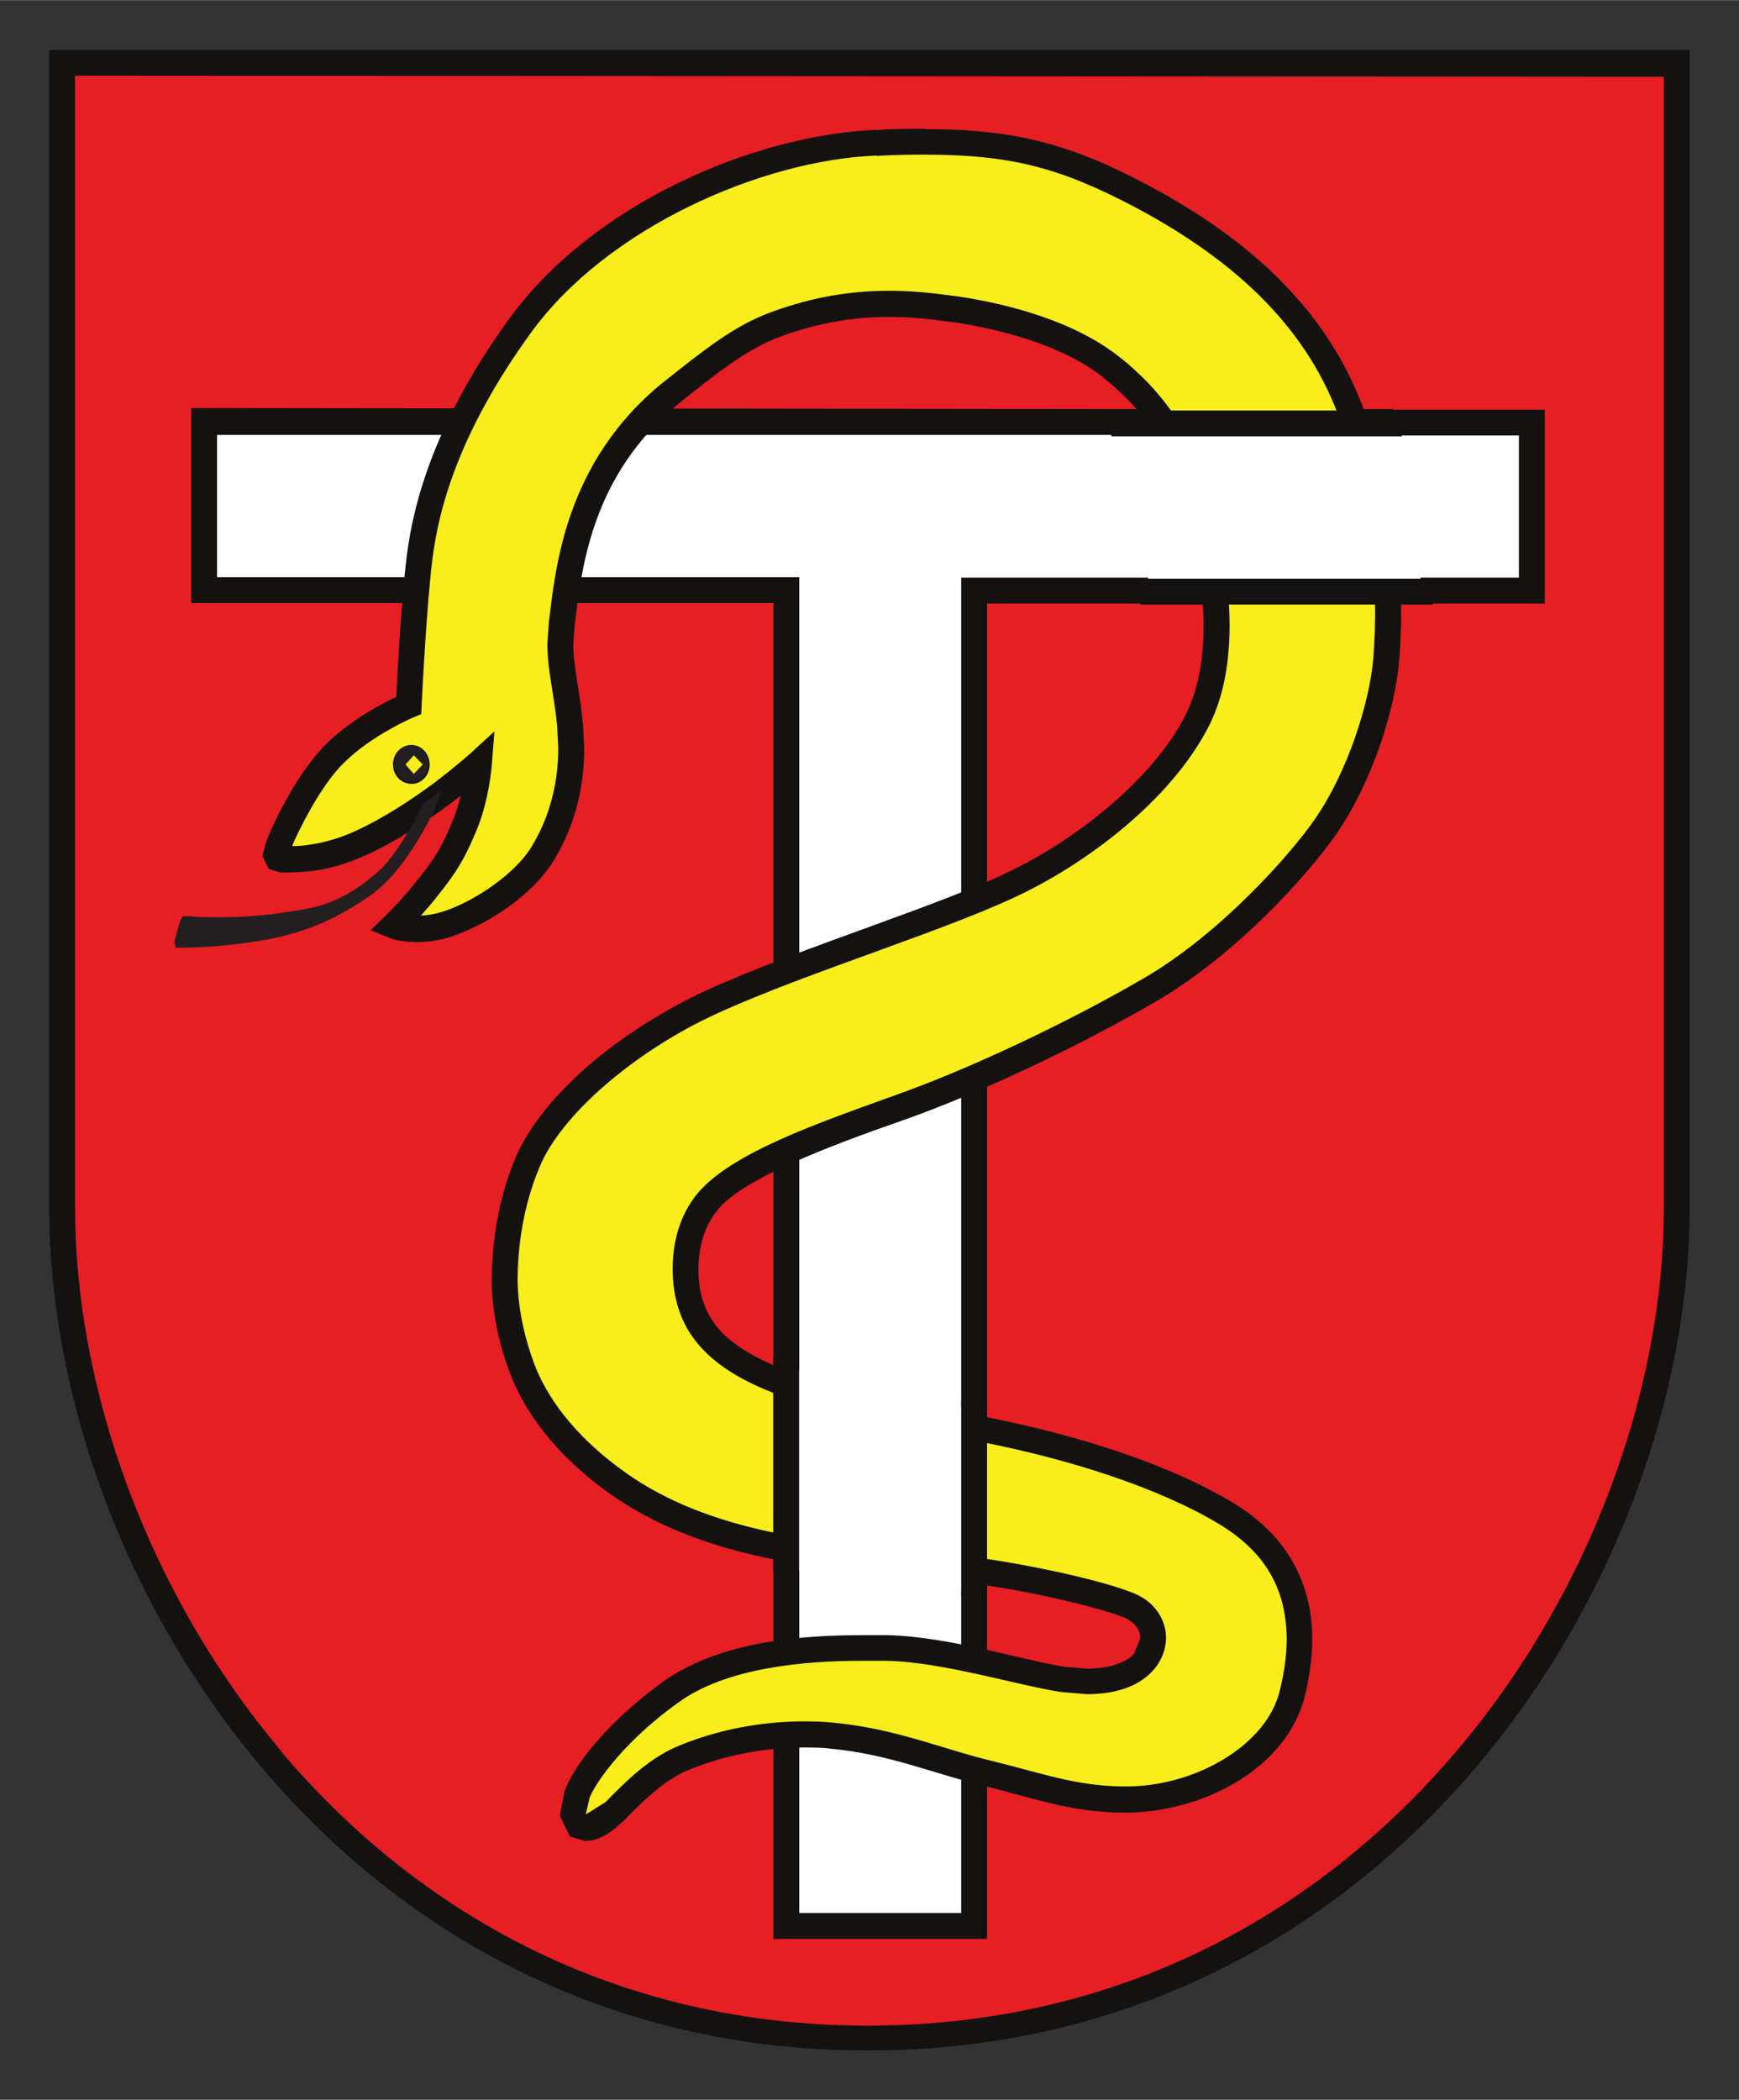 <?xml version="1.0" encoding="UTF-8" standalone="no"?> <!-- Created with Inkscape (http://www.inkscape.org/) by Marsupilami --> <svg xmlns:svg="http://www.w3.org/2000/svg" xmlns="http://www.w3.org/2000/svg" version="1.1" id="svg4773" width="636" height="768" viewBox="-0.599 -0.599 21.166 25.556"><rect x="-0.599" y="-0.599" width="21.166" height="25.556" fill="#333333" stroke="none"/><defs id="defs4775"></defs><path d="m 0.155,14.096 c 0,4.442 3.538,10.104 9.805,10.104 6.277,0 9.846,-5.661 9.846,-10.11 l 0,-13.926 -19.651,0 0,13.939" style="fill:#e71e24;fill-opacity:1;fill-rule:nonzero;stroke:none" id="path4377"></path><path d="m 1.885,6.582 7.086,0 0,9.486 0,2.324 0,4.449 2.286,0 0,-4.161 0,-2.116 0,-9.976 2.152,0 3.314,0 1.321,0 0,-2.044 -1.685,0 -3.319,0 -11.156,0 0,2.047 z" style="fill:#ffffff;fill-opacity:1;fill-rule:nonzero;stroke:none" id="path4381"></path><path d="m 1.728,6.74 7.086,0 0,9.329 0,2.324 0,4.606 2.601,0 0,-4.319 0,-2.116 0,-9.818 1.995,0 3.314,0 1.479,0 0,-2.36 -1.843,0 0,0.156 0,0.158 1.528,0 0,1.73 -1.164,0 -3.314,0 -2.31,0 0,10.134 0,2.116 0,4.004 -1.971,0 0,-4.291 0,-2.324 0,-9.644 -7.086,0 0,-1.732 10.999,0 3.319,0 0,-0.158 0,-0.156 -3.319,0 -11.314,-0.013 0,2.362 z" style="fill:#131211;fill-opacity:1;fill-rule:nonzero;stroke:none" id="path4385"></path><path d="m 10.061,1.139 c -1.449,0.062 -3.355,0.892 -4.324,2.221 -0.9,1.238 -1.151,2.204 -1.23,2.837 -0.077,0.632 -0.131,1.79 -0.131,1.79 0,0 -0.524,0.22 -0.891,0.581 -0.366,0.357 -0.661,1.03 -0.69,1.117 -0.031,0.096 -0.105,0.198 0.066,0.172 0.087,-0.013 0.42,0.031 0.919,-0.19 0.762,-0.346 1.452,-0.978 1.452,-0.978 0,0 -0.031,0.416 -0.176,0.757 -0.138,0.334 -0.219,0.469 -0.449,0.755 -0.209,0.265 -0.411,0.459 -0.411,0.459 0,0 0.274,0.11 0.66,-0.02 0.383,-0.128 0.925,-0.465 1.166,-0.88 0.285,-0.48 0.37,-1.031 0.316,-1.542 -0.05,-0.517 -0.157,-0.796 -0.1,-1.229 0.081,-0.627 0.179,-1.876 1.342,-2.817 0.486,-0.386 0.843,-0.672 1.273,-0.826 0.719,-0.263 1.364,-0.291 2.041,-0.199 0,0 1.295,0.13 2.029,0.719 0.734,0.584 0.956,1.211 1.097,1.778 0.139,0.573 0.358,1.69 -0.034,2.499 -0.396,0.809 -1.324,1.552 -2.151,1.966 -0.881,0.445 -2.629,0.968 -3.769,1.486 -1.022,0.471 -1.955,1.251 -2.249,1.965 -0.154,0.366 -0.27,0.846 -0.274,1.409 0,0.427 0.114,0.833 0.205,1.073 0.156,0.425 0.507,0.948 1.195,1.43 0.495,0.345 1.096,0.584 1.821,0.736 1.449,0.305 1.986,0.22 2.771,0.35 0.79,0.128 1.484,0.315 1.663,0.41 0.263,0.144 0.316,0.441 0.122,0.661 -0.191,0.223 -0.596,0.274 -0.981,0.214 -0.515,-0.079 -1.427,-0.367 -2.143,-0.383 -0.715,-0.019 -1.894,0 -2.627,0.529 -0.762,0.55 -1.091,1.087 -1.145,1.252 -0.052,0.165 -0.087,0.32 0,0.379 0.116,0.077 0.295,-0.019 0.456,-0.175 0.244,-0.249 0.507,-0.511 0.82,-0.644 0.427,-0.181 1.076,-0.347 1.831,-0.278 0.74,0.07 1.292,0.312 1.904,0.46 0.611,0.149 1.083,0.333 1.748,0.314 0.865,-0.03 1.755,-0.535 1.944,-1.279 0.236,-0.951 0.009,-1.699 -0.774,-2.183 -0.772,-0.474 -1.876,-0.82 -2.936,-1.032 -1.069,-0.21 -2.023,-0.391 -2.546,-0.598 -0.724,-0.286 -0.962,-0.615 -1.067,-0.939 -0.083,-0.264 -0.13,-0.838 0.211,-1.246 0.349,-0.429 1.38,-0.807 2.324,-1.14 0.939,-0.331 2.145,-0.905 3.051,-1.434 0.971,-0.562 1.839,-1.546 2.151,-2 0.413,-0.6 0.681,-1.446 0.731,-2.022 0.1,-1.226 -0.133,-2.164 -0.402,-2.939 -0.398,-1.14 -1.27,-2.01 -2.578,-2.703 -0.922,-0.49 -1.571,-0.661 -2.631,-0.661 -0.186,0 -0.385,0 -0.601,0.015" style="fill:#f7ee1c;fill-opacity:1;fill-rule:nonzero;stroke:none" id="path4389"></path><path d="m 10.667,0.967 c -0.191,0 -0.394,0 -0.614,0.016 l 0.001,0 c -0.001,0 -0.001,0 -0.001,0 l 0.007,0.156 0.006,0.158 c 0.216,-0.013 0.415,-0.015 0.6,-0.015 1.041,0 1.643,0.161 2.553,0.641 1.286,0.684 2.121,1.522 2.502,2.616 0.223,0.641 0.417,1.384 0.417,2.314 0,0.18 -0.007,0.366 -0.022,0.561 l 0,-10e-4 c -0.046,0.544 -0.312,1.377 -0.705,1.948 -0.295,0.432 -1.161,1.41 -2.1,1.952 l -0.001,0 c -0.896,0.522 -2.098,1.094 -3.024,1.421 l 0.001,0 -0.001,0 C 9.338,13.076 8.308,13.432 7.894,13.922 l 0,-10e-4 c -0.237,0.287 -0.306,0.632 -0.306,0.92 0,0.189 0.029,0.354 0.068,0.476 0.114,0.369 0.409,0.748 1.159,1.036 0.551,0.217 1.504,0.396 2.574,0.606 l -10e-4,0 c 1.049,0.209 2.14,0.554 2.885,1.011 0.547,0.344 0.784,0.789 0.789,1.377 0,0.196 -0.029,0.407 -0.085,0.634 l 0,-0.001 C 14.823,20.625 13.992,21.117 13.178,21.142 l 10e-4,0 0.001,0 -0.089,0.001 c -0.585,0 -1.024,-0.166 -1.619,-0.311 l 0.005,0.001 -0.005,-0.001 c -0.593,-0.141 -1.157,-0.391 -1.925,-0.465 -0.125,-0.013 -0.247,-0.016 -0.365,-0.016 -0.63,0.001 -1.165,0.147 -1.542,0.307 -0.35,0.15 -0.623,0.426 -0.869,0.676 l -0.24,0.15 0.044,-0.194 c 0.03,-0.109 0.349,-0.644 1.086,-1.171 0.58,-0.421 1.528,-0.506 2.23,-0.505 l 0.301,0 10e-4,0 c 0.681,0.014 1.585,0.297 2.121,0.38 l 0.316,0.026 c 0.306,0 0.611,-0.071 0.807,-0.291 l 10e-4,0 c 0.101,-0.115 0.155,-0.255 0.155,-0.394 0.001,-0.207 -0.121,-0.404 -0.321,-0.51 l -10e-4,-10e-4 C 13.046,18.709 12.369,18.53 11.561,18.397 10.75,18.265 10.233,18.351 8.798,18.049 l -10e-4,0 c -0.71,-0.149 -1.289,-0.38 -1.762,-0.711 l 0,0 C 6.37,16.871 6.04,16.375 5.897,15.982 l 0,-10e-4 c -0.086,-0.229 -0.195,-0.617 -0.196,-1.016 0.005,-0.542 0.116,-1.001 0.263,-1.35 l 0,-10e-4 c 0.261,-0.647 1.173,-1.427 2.169,-1.881 1.125,-0.514 2.869,-1.032 3.775,-1.488 l -10e-4,0 c 0.851,-0.429 1.798,-1.18 2.223,-2.038 l 0,-10e-4 c 0.179,-0.371 0.236,-0.789 0.237,-1.19 -0.001,-0.552 -0.111,-1.079 -0.193,-1.415 l 0,0 C 14.032,5.025 13.788,4.346 13.021,3.74 l 10e-4,10e-4 c -0.769,-0.61 -2.014,-0.74 -2.106,-0.752 l 0,0 c -0.231,-0.031 -0.458,-0.05 -0.688,-0.05 C 9.764,2.938 9.296,3.013 8.799,3.194 8.335,3.362 7.968,3.661 7.481,4.047 l -10e-4,0 C 6.263,5.029 6.162,6.344 6.082,6.966 l 0,0 -0.019,0.269 c 0.002,0.336 0.08,0.599 0.119,0.996 l 0,0.001 0.014,0.274 c 0,0.401 -0.094,0.81 -0.31,1.174 -0.205,0.361 -0.731,0.698 -1.08,0.81 -0.106,0.036 -0.201,0.05 -0.282,0.054 0.062,-0.07 0.135,-0.152 0.207,-0.245 l -0.001,10e-4 C 4.963,10.009 5.062,9.843 5.201,9.505 l 0,10e-4 0,0 C 5.358,9.131 5.387,8.707 5.388,8.697 L 5.419,8.301 5.126,8.57 c -0.001,0 -0.168,0.152 -0.429,0.35 -0.263,0.196 -0.618,0.435 -0.983,0.6 l 10e-4,0 c -0.235,0.105 -0.426,0.145 -0.569,0.164 -0.08,0.013 -0.14,0.013 -0.19,0.013 C 3.022,9.539 3.298,8.96 3.594,8.677 3.763,8.511 3.975,8.371 4.145,8.277 4.314,8.18 4.435,8.13 4.437,8.13 L 4.528,8.091 4.532,7.992 c 10e-4,0 0.055,-1.157 0.131,-1.779 0.076,-0.611 0.316,-1.545 1.201,-2.764 0.925,-1.278 2.805,-2.1 4.202,-2.156 L 10.061,1.136 10.054,0.98 C 8.554,1.048 6.621,1.884 5.61,3.264 4.695,4.522 4.431,5.519 4.351,6.176 4.285,6.707 4.239,7.59 4.224,7.881 4.053,7.962 3.675,8.159 3.374,8.452 2.973,8.854 2.688,9.516 2.645,9.635 l 0,0 -0.05,0.182 0.076,0.158 0.145,0.044 0.06,0 10e-4,0 c 0.011,0 0.142,0 0.307,-0.016 0.17,-0.02 0.395,-0.071 0.66,-0.189 C 4.304,9.605 4.73,9.302 5.009,9.084 4.984,9.185 4.952,9.292 4.911,9.389 l 0,10e-4 0,10e-4 c -0.138,0.326 -0.2,0.431 -0.426,0.718 l -0.001,0 c -0.201,0.255 -0.396,0.443 -0.398,0.443 l -0.175,0.17 0.226,0.09 c 0.014,0.013 0.141,0.054 0.343,0.054 0.119,0 0.265,-0.016 0.426,-0.07 0.415,-0.144 0.975,-0.484 1.252,-0.95 l -0.001,0 C 6.407,9.427 6.512,8.961 6.512,8.511 l -0.016,-0.306 0,0 C 6.454,7.777 6.378,7.518 6.379,7.238 l 0.016,-0.226 c 0.083,-0.636 0.175,-1.816 1.285,-2.715 l 0,0 C 8.167,3.907 8.512,3.637 8.908,3.493 9.372,3.324 9.799,3.257 10.229,3.257 c 0.212,0 0.426,0.018 0.645,0.048 l 0.002,0 0.002,0 c 0.001,10e-4 0.312,0.031 0.716,0.134 0.405,0.102 0.894,0.28 1.23,0.551 l 0,10e-4 c 0.701,0.557 0.902,1.135 1.044,1.692 l 0,-0.001 c 0.079,0.325 0.182,0.829 0.182,1.34 0,0.371 -0.056,0.744 -0.205,1.052 l 0,-0.001 c -0.369,0.76 -1.278,1.496 -2.081,1.896 -0.856,0.434 -2.609,0.958 -3.763,1.484 l -0.001,0 C 6.952,11.94 6,12.722 5.672,13.5 l 0.001,0 c -0.163,0.386 -0.282,0.884 -0.287,1.469 l 0,0 c 0.001,0.456 0.12,0.873 0.216,1.129 l 0,-0.001 c 0.169,0.459 0.542,1.006 1.251,1.504 l 0.001,0 c 0.516,0.36 1.139,0.606 1.879,0.761 1.462,0.307 2.022,0.225 2.777,0.35 l 10e-4,0 c 0.775,0.124 1.481,0.321 1.614,0.395 l 0,0 c 0.111,0.064 0.154,0.147 0.155,0.234 l -0.076,0.185 -0.001,0 0,0.001 c -0.091,0.11 -0.311,0.184 -0.571,0.182 l -0.268,-0.021 C 11.87,19.612 10.95,19.318 10.2,19.302 l 10e-4,0 -0.31,0 c -0.725,0 -1.719,0.071 -2.414,0.562 l 0,0 c -0.786,0.571 -1.125,1.109 -1.202,1.331 l -10e-4,0.001 -0.06,0.3 0.124,0.256 0,0.001 0.182,0.054 c 0.189,0 0.333,-0.117 0.471,-0.247 l 0.001,0 0.001,0 c 0.241,-0.247 0.495,-0.494 0.769,-0.609 0.343,-0.145 0.84,-0.282 1.42,-0.282 0.109,0 0.221,0 0.335,0.015 0.713,0.068 1.252,0.305 1.881,0.458 0.57,0.138 1.042,0.32 1.692,0.32 l 0.096,-10e-4 10e-4,0 0.001,0 c 0.915,-0.037 1.866,-0.555 2.09,-1.399 0.061,-0.247 0.095,-0.484 0.095,-0.71 0.002,-0.681 -0.311,-1.262 -0.939,-1.645 l 0,-0.001 c -0.8,-0.489 -1.916,-0.836 -2.987,-1.05 -1.069,-0.21 -2.025,-0.394 -2.52,-0.593 l 0,0 C 8.231,15.783 8.048,15.505 7.954,15.226 7.927,15.139 7.901,15 7.902,14.845 c 0,-0.239 0.059,-0.509 0.234,-0.718 l 10e-4,-0.001 c 0.282,-0.365 1.315,-0.765 2.254,-1.091 0.953,-0.336 2.161,-0.911 3.078,-1.445 1.004,-0.585 1.875,-1.573 2.203,-2.047 0.431,-0.632 0.704,-1.489 0.759,-2.097 0.015,-0.204 0.024,-0.399 0.024,-0.588 0,-0.975 -0.205,-1.759 -0.435,-2.416 -0.414,-1.189 -1.324,-2.087 -2.652,-2.791 -0.927,-0.495 -1.619,-0.679 -2.68,-0.679 -0.007,0 -0.014,0 -0.02,0 m 2.533,18.003 0,0 M 10.052,0.987 l 0,0 0,0 0,0 m 3.166,0.941 0,-0.001 0,0.001 M 3.372,8.46 c 0,0 0,0 0,0 10e-4,0 10e-4,0 10e-4,-10e-4 l -10e-4,10e-4 m 2.228,7.643 0.001,0 c 0,0 -0.001,0 -0.001,0 l 0,0" style="fill:#131211;fill-opacity:1;fill-rule:nonzero;stroke:none" id="path4393"></path><path d="m 4.194,8.706 c 0,0.125 0.095,0.225 0.216,0.225 0.116,0 0.212,-0.1 0.212,-0.225 0,-0.129 -0.096,-0.23 -0.212,-0.23 -0.121,0 -0.216,0.101 -0.216,0.23" style="fill:#231f20;fill-opacity:1;fill-rule:nonzero;stroke:none" id="path4397"></path><path d="m 4.185,8.706 c 0,0.13 0.099,0.234 0.225,0.234 l 0,-0.013 0,-0.013 C 4.294,8.914 4.202,8.819 4.202,8.699 c 0,-0.125 0.091,-0.22 0.207,-0.22 0.11,0 0.204,0.096 0.204,0.22 0,0.12 -0.092,0.215 -0.204,0.216 l 0,0.013 0,0.013 c 0.122,0 0.221,-0.104 0.221,-0.234 0,-0.134 -0.099,-0.24 -0.221,-0.24 -0.126,0 -0.225,0.106 -0.225,0.24" style="fill:#131211;fill-opacity:1;fill-rule:nonzero;stroke:none" id="path4401"></path><path d="M 4.336,8.705 4.438,8.819 4.546,8.705 4.438,8.593 4.336,8.705 Z" style="fill:#f7ee1c;fill-opacity:1;fill-rule:nonzero;stroke:none" id="path4405"></path><path d="m 4.42,9.276 0.136,-0.098 c 0,0 -0.294,0.606 -0.545,0.823 -0.125,0.107 -0.417,0.376 -0.88,0.461 -0.532,0.094 -0.809,0.102 -1.101,0.102 -0.226,0 -0.327,-0.013 -0.352,-0.013 l -0.055,0.001 -0.031,0.062 -0.068,0.241 0.015,0.08 c 0.034,0 0.319,0 0.574,-0.026 0.333,-0.035 0.63,-0.074 0.943,-0.177 0.318,-0.1 0.544,-0.228 0.804,-0.399 0.263,-0.176 0.422,-0.4 0.522,-0.546 0.108,-0.147 0.28,-0.468 0.3,-0.512 L 4.775,9.019 4.42,9.275" style="fill:#231f20;fill-opacity:1;fill-rule:nonzero;stroke:none" id="path4409"></path><path d="m 13.043,4.567 0.36,2.019 3.314,0 -0.355,-2.019 -3.319,0 z" style="fill:#ffffff;fill-opacity:1;fill-rule:nonzero;stroke:none" id="path4413"></path><path d="m 8.983,18.503 2.266,0.286 0,-2.239 -2.264,-0.504 -0.003,2.456 z" style="fill:#ffffff;fill-opacity:1;fill-rule:nonzero;stroke:none" id="path4417"></path><path d="m 0,0 0,14.095 c 0.001,2.264 0.896,4.82 2.59,6.821 1.69,2 4.189,3.442 7.372,3.441 3.188,10e-4 5.697,-1.441 7.399,-3.442 1.701,-2.001 2.605,-4.56 2.606,-6.826 l 0,-14.082 -19.81,0 0,0.158 0.158,0 -0.158,0 0,-0.158 -0.158,0 m 2.83,20.712 C 1.188,18.777 0.314,16.281 0.315,14.101 l 0,-13.78 19.337,0.013 0,13.768 c 0.001,2.184 -0.88,4.681 -2.533,6.622 -1.653,1.941 -4.066,3.33 -7.157,3.331 -3.085,-0.001 -5.489,-1.39 -7.133,-3.33 m 10.1,-16.014 3.534,0 0,-0.315 -3.534,0 0,0.315 z m 0.351,2.047 3.565,0 0,-0.315 -3.565,0 0,0.315 z m -4.468,11.777 0.315,0 0,-2.604 -0.315,0 0,2.604 z m 2.288,0.287 0.315,0 0,-2.38 -0.315,0 0,2.38 z" style="fill:#131211;fill-opacity:1;fill-rule:nonzero;stroke:none" id="path4421"></path></svg> <!-- version: 20171223, original size: 19.967501 24.3575, border: 3% --> 